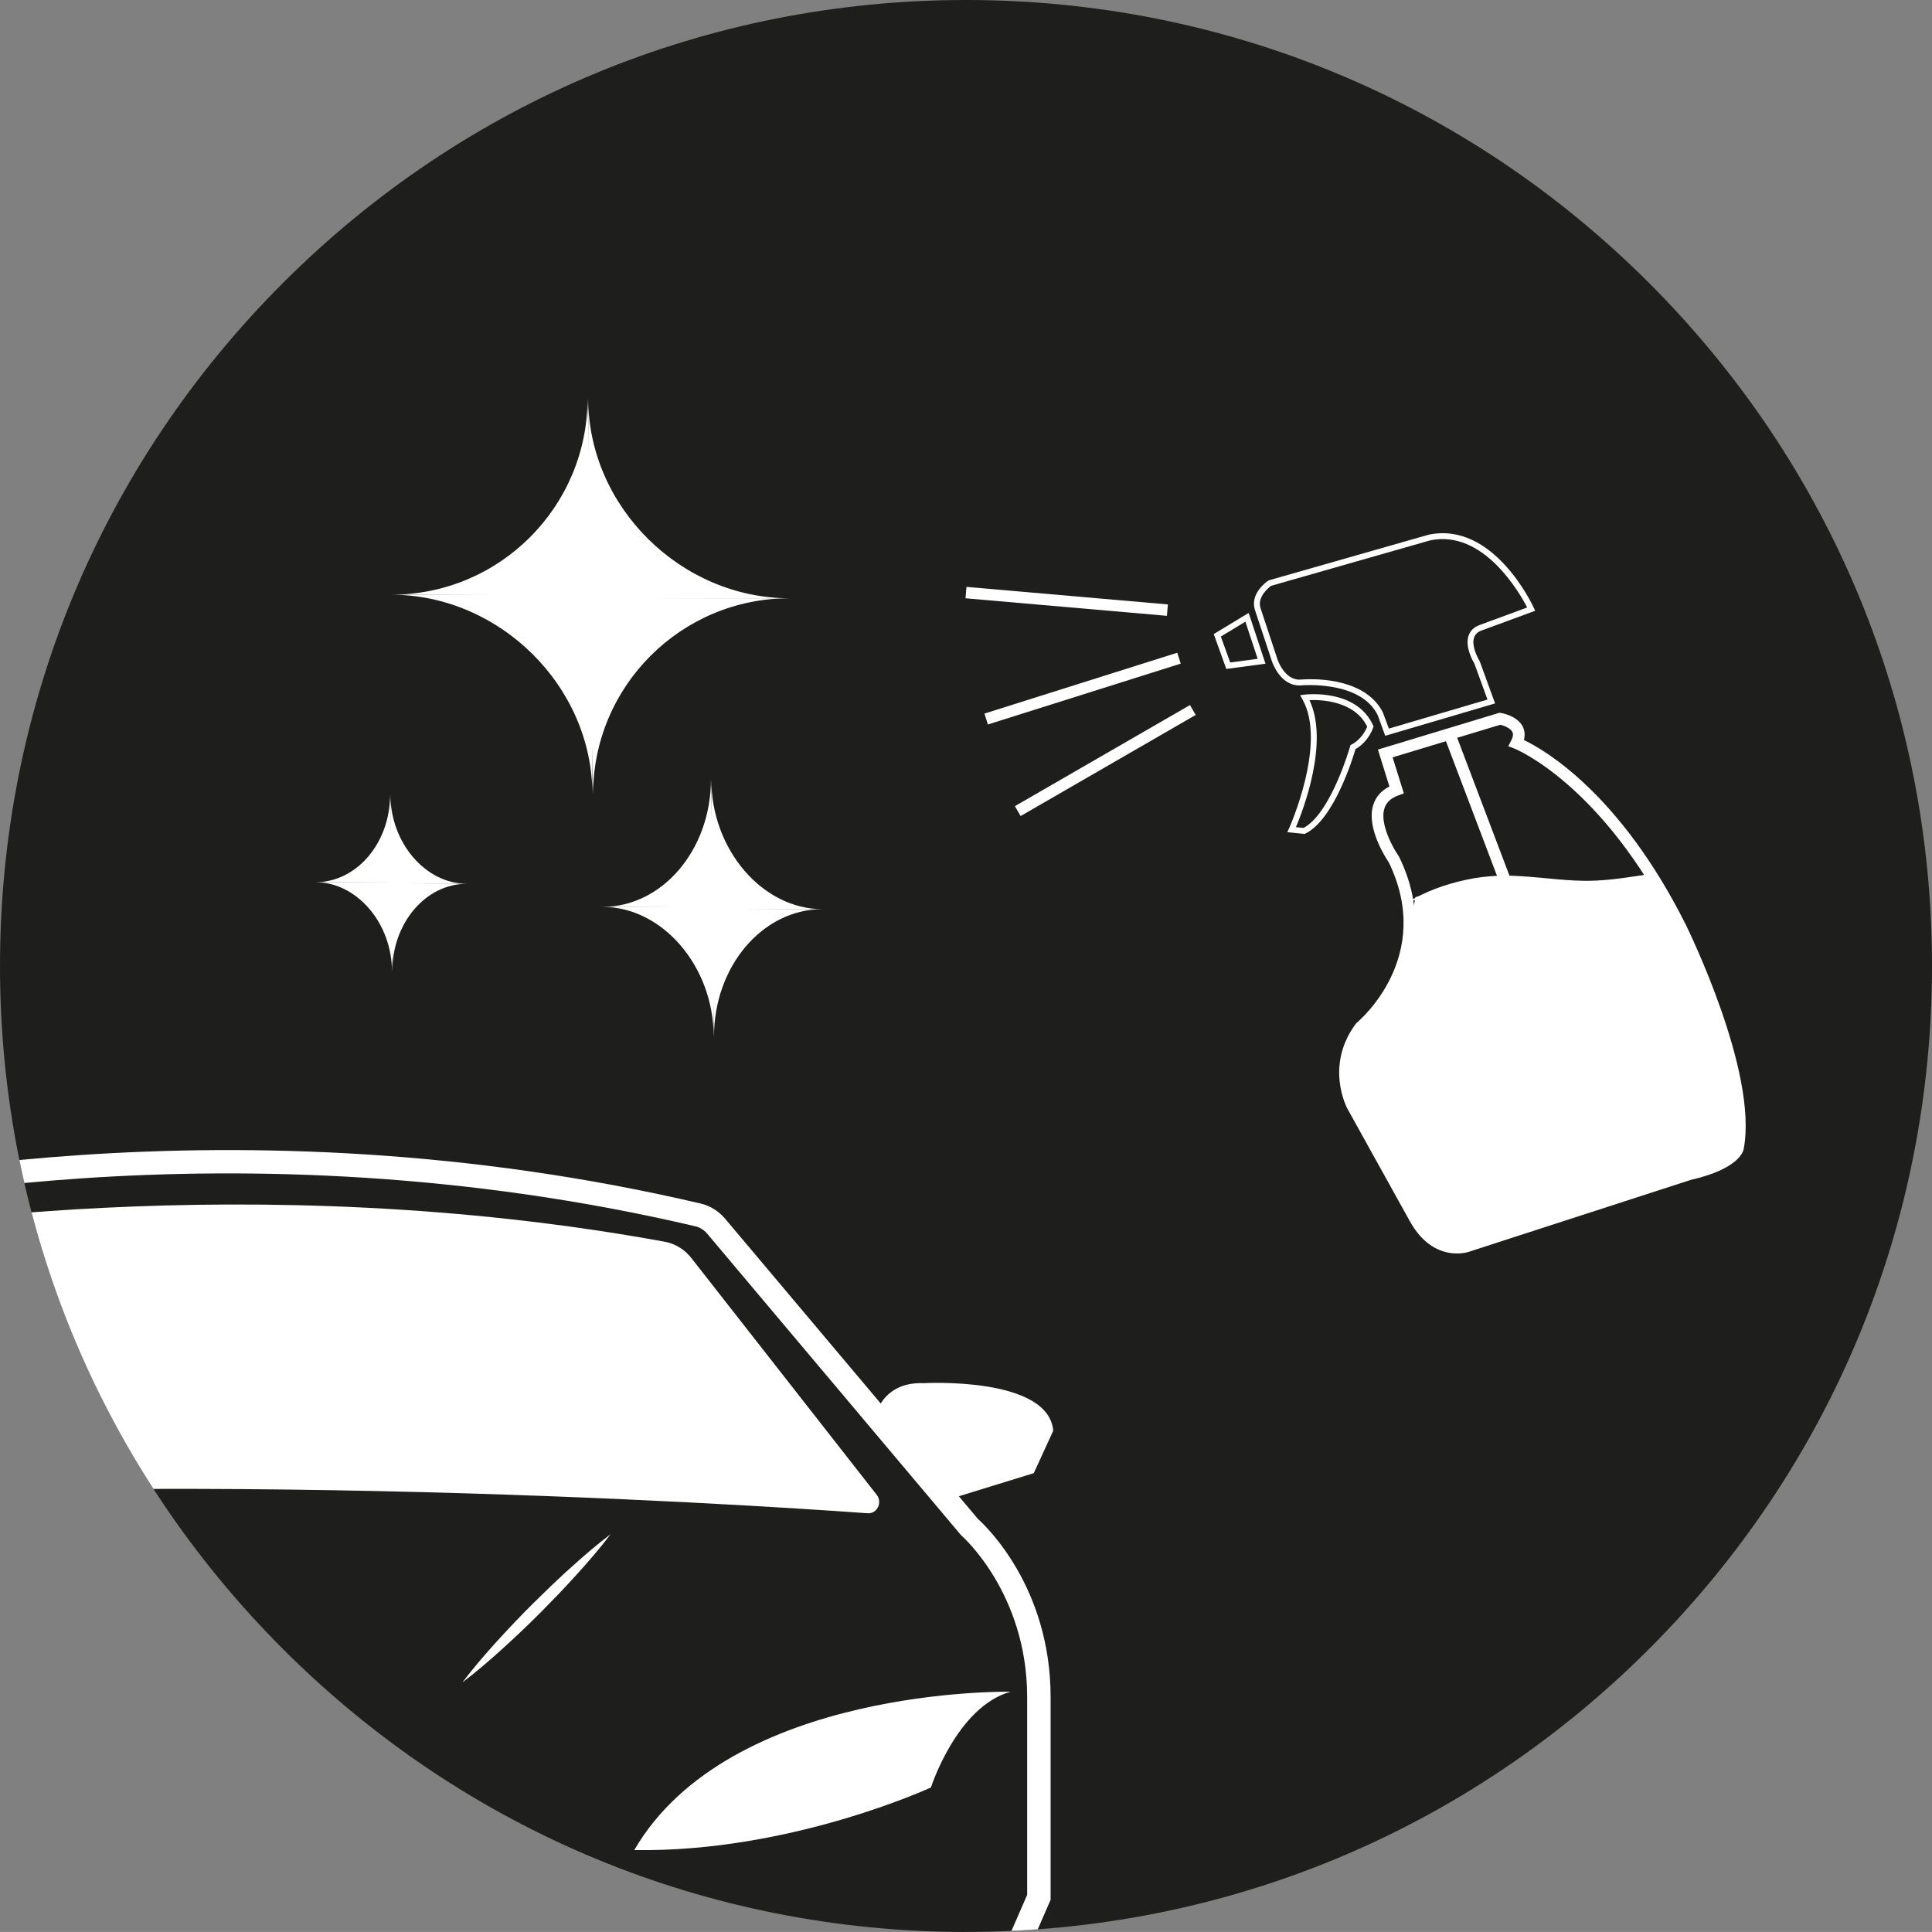 <?xml version="1.0" encoding="UTF-8"?>
<svg id="Ebene_1" data-name="Ebene 1" xmlns="http://www.w3.org/2000/svg" xmlns:xlink="http://www.w3.org/1999/xlink" viewBox="0 0 490.18 490.17">
  <rect x="0" y="0" width="490.18" height="490.17" fill="#808080" stroke="none"/>
  <defs>
    <style>
      .cls-1, .cls-2 {
        fill: none;
      }

      .cls-2 {
        stroke: #fff;
        stroke-miterlimit: 10;
        stroke-width: 2.9px;
      }

      .cls-3 {
        fill: #fff;
      }

      .cls-4 {
        fill: #1e1e1c;
      }

      .cls-5 {
        clip-path: url(#clippath);
      }
    </style>
    <clipPath id="clippath">
      <path class="cls-1" d="M245.09,490.17c-65.45,0-127-25.49-173.3-71.79C25.5,372.07,0,310.53,0,245.08S25.5,118.08,71.79,71.79C118.09,25.49,179.64,0,245.09,0s127,25.49,173.3,71.79c46.29,46.29,71.79,107.83,71.79,173.28s-25.5,127-71.79,173.3c-46.3,46.3-107.84,71.79-173.3,71.79"/>
    </clipPath>
  </defs>
  <path class="cls-4" d="M245.09,490.17c-65.45,0-127-25.49-173.3-71.79C25.5,372.07,0,310.53,0,245.08S25.5,118.08,71.79,71.79C118.09,25.49,179.64,0,245.09,0s127,25.49,173.3,71.79c46.29,46.29,71.79,107.83,71.79,173.28s-25.5,127-71.79,173.3c-46.3,46.3-107.84,71.79-173.3,71.79"/>
  <g class="cls-5">
    <g>
      <g>
        <path class="cls-3" d="M368.55,317.98c-3.12-.31-7.49-2-10.9-8.23l-15.77-28.42c-.25-.46-5.75-10.98,2.09-21.56l.24-.26c.81-.68,19.74-16.81,8.15-40.71-.7-1.03-5.79-8.77-3.94-14.6.65-2.04,2.03-3.6,4.1-4.65l-2.92-9.37,30.87-9.35.34.06c.42.07,4.19.77,5.55,3.48.38.76.67,1.9.28,3.38,5.25,2.52,24.37,13.55,41.03,46.77.75,1.53,18.32,37.41,14.77,56.79-.07.75-1.13,5.23-13.51,8.06l-56.44,18.29s-1.65.54-3.96.31ZM346.26,261.66c-6.55,8.99-1.97,17.87-1.77,18.25l15.76,28.41c4.7,8.58,11.06,6.62,11.33,6.53l56.58-18.33c10.46-2.4,11.36-5.68,11.37-5.71,3.37-18.45-14.33-54.6-14.51-54.96-18.54-36.97-40.58-45.84-40.8-45.93l-1.55-.6.76-1.47c.69-1.33.38-1.95.28-2.15-.49-.97-2.1-1.59-3.06-1.82l-27.32,8.27,2.85,9.15-1.34.48c-1.92.69-3.1,1.77-3.59,3.31-1.25,3.92,2.18,10.07,3.61,12.1l.12.2c12.16,24.91-6.81,42.57-8.72,44.26Z"/>
        <path class="cls-3" d="M351.45,186.67l-1.91-5.24c-4.36-8.9-19.37-7.55-19.52-7.53-5.16.28-7.22-5.86-7.31-6.12l-4.36-13.18c-1.2-4.15,3.22-7.15,3.41-7.27l.21-.1,40.48-11.56c16.37-3.47,26.3,17.66,26.71,18.56l.34.73-13.63,5.02c-.99.38-1.61.97-1.88,1.8-.66,1.97.78,4.91,1.38,5.88l.07.14,3.89,10.67-27.88,8.21ZM335.99,172.5c5.09.51,11.97,2.35,14.91,8.36l1.47,4,25.03-7.37-3.32-9.11c-.34-.57-2.44-4.22-1.49-7.07.42-1.26,1.35-2.18,2.77-2.72l12.11-4.46c-1.89-3.66-11.12-19.9-24.65-17.02l-40.31,11.52c-.55.4-3.54,2.73-2.73,5.54l4.35,13.16c.02.06,1.78,5.31,5.78,5.1.25-.02,2.79-.26,6.08.07Z"/>
        <path class="cls-3" d="M311.13,169.72l-3.18-8.85,8.86-5.36,4.26,12.88-9.93,1.33ZM309.75,161.5l2.37,6.58,6.97-.93-3.11-9.42-6.23,3.77Z"/>
        <path class="cls-3" d="M331.01,211.58l-4.4-.44.43-.94c.1-.22,9.74-21.7,3.37-32.85l-.55-.97,1.11-.14c.54-.06,13.15-1.52,17.4,7.78l.12.26-.08.27c-.05.15-1.12,3.57-4.5,5.51-.71,2.43-5.48,17.85-12.69,21.42l-.19.09ZM328.8,209.87l1.93.19c6.97-3.71,11.77-20.53,11.82-20.7l.09-.31.28-.15c2.53-1.35,3.65-3.75,3.96-4.54-3.22-6.55-11.63-6.85-14.65-6.73,5.05,10.68-1.63,27.96-3.43,32.23Z"/>
        <path class="cls-3" d="M418.75,221.72c-4.86,1.97-9.96,3.52-15.31,4.04-5.36.56-10.66-.04-15.82-.38-2.62-.21-5.15-.44-7.68-.38-2.54-.02-5.09.2-7.63.51-5.08.67-10.15,1.79-15.15,3.4,4.51-2.74,9.56-4.56,14.76-5.68,2.6-.6,5.27-.88,7.95-1.03,2.7-.14,5.38.07,7.97.24,5.25.4,10.38,1.11,15.46,1.03,5.1-.07,10.24-.95,15.44-1.74Z"/>
        <path class="cls-3" d="M370.12,224.74s10.75-1.38,17.97-.81c0,0,19.85,1.76,29.66-1.94,0,0,23.6,39.51,23.68,64.04,0,0,1.78,7.17-12.81,11.9-14.59,4.73-53.97,17.49-53.97,17.49,0,0-11.21,1.71-15.7-6.38l-15.77-28.43s-3.18-14.25,1.98-19.96c0,0,12.02-10.77,12.33-24.58l1.64-8.45,10.98-2.88Z"/>
        <rect class="cls-3" x="376.03" y="185.68" width="2.97" height="52.58" transform="translate(-50.63 147.65) rotate(-20.77)"/>
      </g>
      <line class="cls-2" x1="296.19" y1="154.8" x2="245.09" y2="150.35"/>
      <line class="cls-2" x1="302.64" y1="180.14" x2="258.22" y2="205.79"/>
      <line class="cls-2" x1="299.13" y1="166.99" x2="250.21" y2="182.43"/>
    </g>
    <g>
      <g>
        <path class="cls-3" d="M248.68,566.58h-54.75c-2.89-.05-5.9-2.07-5.9-5.69v-15.9l-129.82,4.07-.19-5.93,135.93-4.27v21.77s.04,0,.06,0h54.66c.52,0,.84-.06,1.03-.11v-35.06l6.11-4.33v-29.35l4.8-11.03v-50.37c-.09-26.13-16.41-40.55-16.57-40.69l-.33-.34-64.27-76.33c-.8-.95-1.87-1.63-3.02-1.89-117.58-27.57-217.91-4.89-236.82-.07-1.12.28-2.12.93-2.9,1.86l-64.52,76.62-.18.16c-.16.14-16.48,14.56-16.57,40.69v50.36l4.8,11.03v29.35l6.11,4.33v35.06c.19.05.51.11,1.03.11h54.66s.04,0,.06,0v-21.77s135.94,4.27,135.94,4.27l-.19,5.93-129.82-4.07v15.9c0,3.62-3.01,5.64-5.85,5.69h-54.81c-2.43,0-4.31-.69-5.56-2.06-1.1-1.2-1.44-2.67-1.4-3.71v-32.26l-6.11-4.33v-31.19l-4.8-11.03v-51.61c.09-27.69,16.35-43.14,18.45-45.02l64.22-76.26c1.59-1.88,3.65-3.19,5.97-3.79,19.15-4.89,120.72-27.85,239.65.04,2.38.56,4.58,1.93,6.2,3.85l64.13,76.16c2.1,1.88,18.35,17.33,18.45,45.01v51.62l-4.8,11.03v31.19l-6.11,4.33v32.26c.04,1.04-.3,2.51-1.4,3.71-1.26,1.37-3.13,2.06-5.56,2.06ZM-133.67,561.14h0s0,0,0,0Z"/>
        <path class="cls-3" d="M-52.5,315.03c21.89-3.83,116.24-19.16,221.17.02,2.71.5,5.15,2.03,6.86,4.29l46.93,59.95c1.48,1.95.05,4.83-2.33,4.65-32.93-2.38-190.41-12.57-322.85-.14-2.39.22-3.88-2.63-2.41-4.62l45.55-59.72c1.74-2.36,4.27-3.94,7.08-4.43Z"/>
        <path class="cls-3" d="M221.74,360.82s1.01-10.34,12.7-9.89c0,0,31.59-1.77,32.78,12.07l-4.93,10.76-21.28,6.56-19.27-19.51Z"/>
        <path class="cls-3" d="M160.92,469.39c24.24-41.58,95.49-40.17,95.49-40.17-13.64,3.77-20.22,24.29-20.22,24.29,0,0-35.69,16.53-75.27,15.88Z"/>
        <path class="cls-3" d="M154.93,389.24c-2.7,3.57-5.61,6.93-8.59,10.22-1.47,1.66-3.02,3.25-4.53,4.88l-4.64,4.76c-3.13,3.14-6.35,6.19-9.63,9.17-3.29,2.98-6.65,5.89-10.22,8.58,2.7-3.57,5.6-6.93,8.58-10.22,2.98-3.29,6.03-6.5,9.17-9.63l4.76-4.64c1.62-1.51,3.21-3.06,4.88-4.53,3.29-2.98,6.65-5.89,10.22-8.59Z"/>
        <circle class="cls-3" cx="53.04" cy="444.71" r="6.34"/>
      </g>
      <g>
        <g>
          <path class="cls-3" d="M150.47,201.61c0-27.51,22.3-49.82,49.82-49.82h-50.94l1.12,49.82Z"/>
          <path class="cls-3" d="M200.29,151.79c-27.51,0-51.05-23.2-51.05-50.72v50.94l51.05-.22Z"/>
          <path class="cls-3" d="M149.07,101.07c0,27.51-22.3,49.82-49.82,49.82h50.94l-1.12-49.82Z"/>
          <path class="cls-3" d="M99.25,150.89c27.51,0,51.05,23.2,51.05,50.72v-50.94l-51.05.22Z"/>
        </g>
        <g>
          <path class="cls-3" d="M181.15,263.04c0-17.88,12.32-32.37,27.51-32.37h-28.13l.62,32.37Z"/>
          <path class="cls-3" d="M208.67,230.67c-15.2,0-28.2-15.07-28.2-32.95v33.1l28.2-.15Z"/>
          <path class="cls-3" d="M180.38,197.72c0,17.88-12.32,32.37-27.51,32.37h28.13l-.62-32.37Z"/>
          <path class="cls-3" d="M152.87,230.09c15.2,0,28.2,15.07,28.2,32.95v-33.1l-28.2.15Z"/>
        </g>
        <g>
          <path class="cls-3" d="M99.52,246.49c0-12.29,8.47-22.26,18.92-22.26h-19.35l.43,22.26Z"/>
          <path class="cls-3" d="M118.44,224.23c-10.45,0-19.39-10.37-19.39-22.66v22.76l19.39-.1Z"/>
          <path class="cls-3" d="M98.98,201.57c0,12.29-8.47,22.26-18.92,22.26h19.35l-.43-22.26Z"/>
          <path class="cls-3" d="M80.06,223.83c10.45,0,19.39,10.37,19.39,22.66v-22.76l-19.39.1Z"/>
        </g>
      </g>
    </g>
  </g>
</svg>